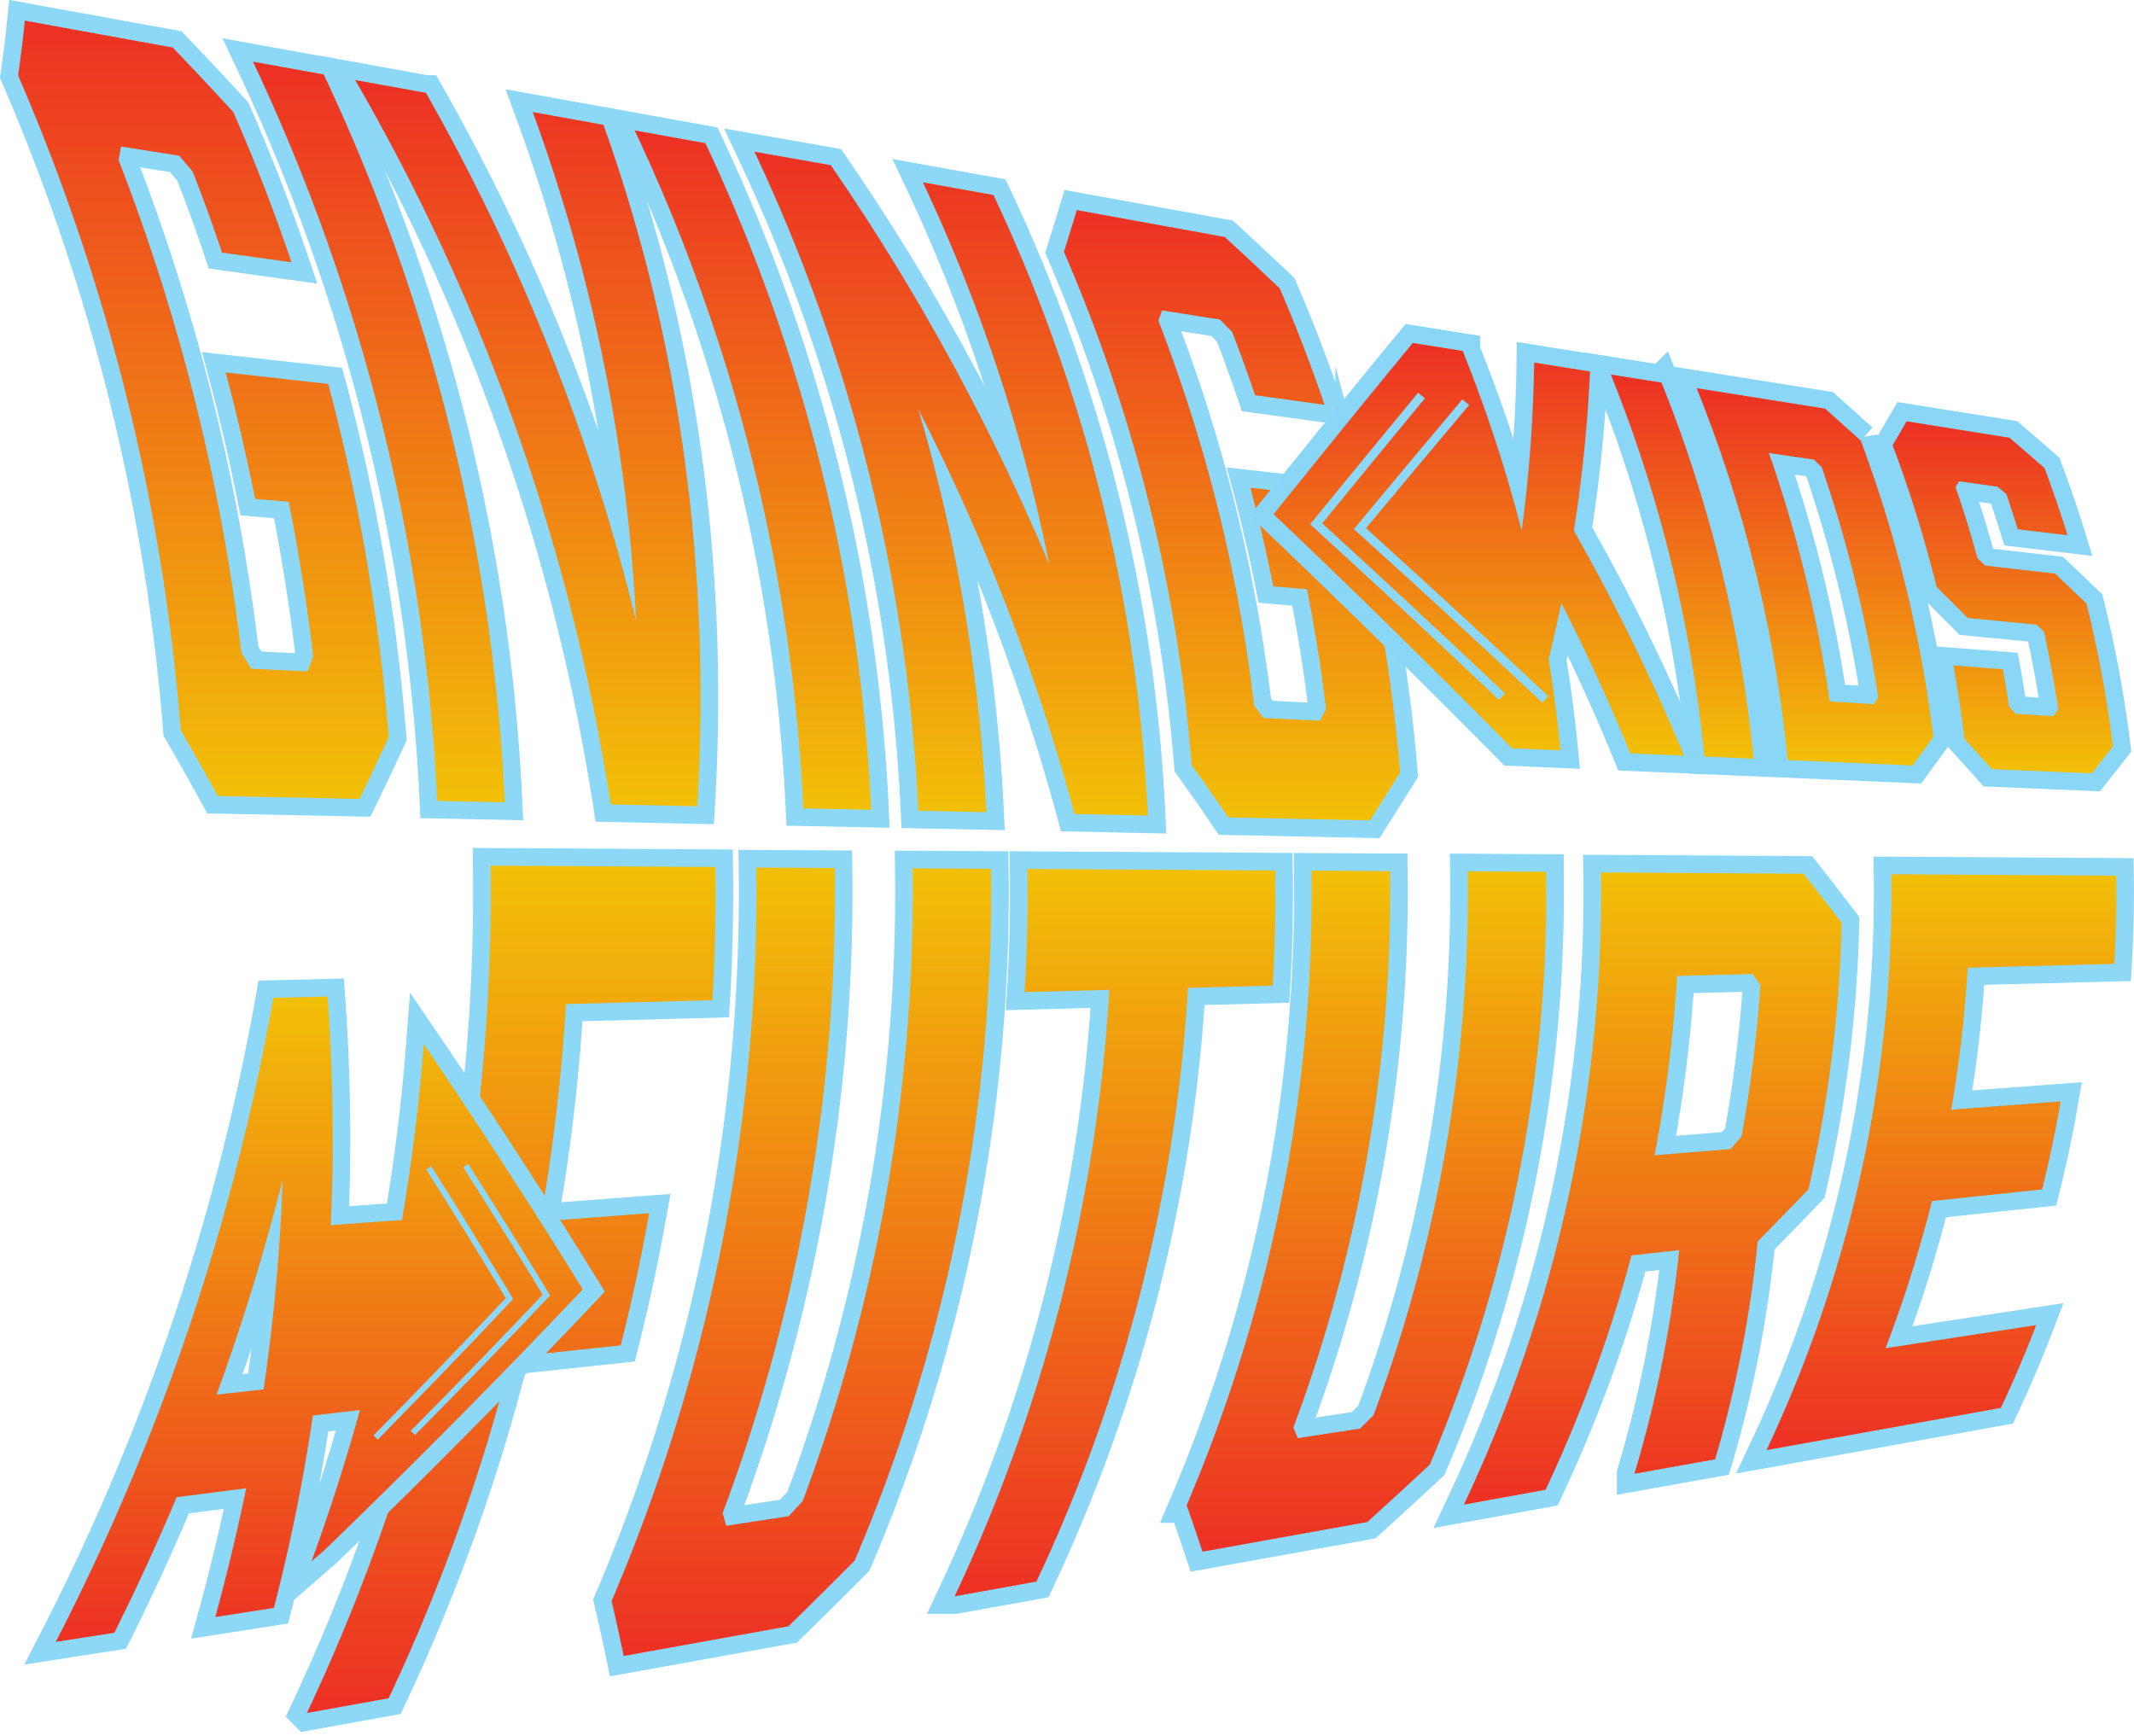 <svg xmlns="http://www.w3.org/2000/svg" xmlns:xlink="http://www.w3.org/1999/xlink" viewBox="0 0 317.28 258.19"><defs><linearGradient id="linear-gradient" x1="30.27" y1="118.85" x2="30.27" y2="3.07" gradientUnits="userSpaceOnUse"><stop offset="0" stop-color="#f2c008"/><stop offset="1" stop-color="#ed3024"/></linearGradient><linearGradient id="linear-gradient-2" x1="56.33" y1="119.3" x2="56.33" y2="9.17" xlink:href="#linear-gradient"/><linearGradient id="linear-gradient-3" x1="78.47" y1="119.89" x2="78.47" y2="11.9" xlink:href="#linear-gradient"/><linearGradient id="linear-gradient-4" x1="111.95" y1="120.42" x2="111.95" y2="19.39" xlink:href="#linear-gradient"/><linearGradient id="linear-gradient-5" x1="141.41" y1="121.27" x2="141.41" y2="22.6" xlink:href="#linear-gradient"/><linearGradient id="linear-gradient-6" x1="183.18" y1="121.95" x2="183.18" y2="31.24" xlink:href="#linear-gradient"/><linearGradient id="linear-gradient-7" x1="219.88" y1="112.37" x2="219.88" y2="51" xlink:href="#linear-gradient"/><linearGradient id="linear-gradient-8" x1="250.11" y1="112.82" x2="250.11" y2="55.69" xlink:href="#linear-gradient"/><linearGradient id="linear-gradient-9" x1="269.84" y1="113.83" x2="269.84" y2="57.72" xlink:href="#linear-gradient"/><linearGradient id="linear-gradient-10" x1="297.8" y1="114.97" x2="297.8" y2="62.69" xlink:href="#linear-gradient"/><linearGradient id="linear-gradient-11" x1="76.01" y1="128.72" x2="76.01" y2="254.72" xlink:href="#linear-gradient"/><linearGradient id="linear-gradient-12" x1="119.15" y1="128.96" x2="119.15" y2="246.24" xlink:href="#linear-gradient"/><linearGradient id="linear-gradient-13" x1="165.78" y1="129.21" x2="165.78" y2="237.37" xlink:href="#linear-gradient"/><linearGradient id="linear-gradient-14" x1="203.2" y1="129.46" x2="203.2" y2="230.73" xlink:href="#linear-gradient"/><linearGradient id="linear-gradient-15" x1="245.74" y1="129.72" x2="245.74" y2="223.73" xlink:href="#linear-gradient"/><linearGradient id="linear-gradient-16" x1="288.65" y1="129.98" x2="288.65" y2="215.63" xlink:href="#linear-gradient"/><linearGradient id="linear-gradient-17" x1="47.47" y1="148.23" x2="47.47" y2="244.14" xlink:href="#linear-gradient"/></defs><title>future</title><g id="Layer_2" data-name="Layer 2"><g id="Layer_1-2" data-name="Layer 1"><path d="M26.87,108.59A305.81,305.81,0,0,0,2.69,11.22c.39-2.75.73-5.47,1-8.15l22,4q4.62,4.82,9,9.6Q39.52,27.67,43.34,39L33,37.56Q31,31.5,28.63,25.49l-2-2.34L18,21.79c-.12.67-.24,1.34-.37,2A301.51,301.51,0,0,1,35.89,97.06c.49.79,1,1.58,1.46,2.37l8.37.4c.29-.74.57-1.48.85-2.22q-1.37-11.52-3.64-23l-5-.42q-1.89-9.46-4.38-18.81l15.25,1.71a293.21,293.21,0,0,1,9,52.52q-2.1,4.56-4.35,9.19l-21.07-.43Q29.72,113.53,26.87,108.59Z" style="fill:none;stroke:#8dd7f7;stroke-miterlimit:10;stroke-width:5.23px"/><path d="M65,119.09A289.48,289.48,0,0,0,37.61,9.17l10.52,1.9A284.87,284.87,0,0,1,75.05,119.3Z" style="fill:none;stroke:#8dd7f7;stroke-miterlimit:10;stroke-width:5.23px"/><path d="M103.68,119.89l-12.88-.27a308.93,308.93,0,0,0-38-107.72l10.52,1.9A306,306,0,0,1,94.57,92.29,256,256,0,0,0,79.2,16.66l10.52,1.9C101,50.1,105.79,84.54,103.68,119.89Z" style="fill:none;stroke:#8dd7f7;stroke-miterlimit:10;stroke-width:5.23px"/><path d="M119.43,120.21A265.64,265.64,0,0,0,94.36,19.39l10.52,1.9a261,261,0,0,1,24.65,99.13Z" style="fill:none;stroke:#8dd7f7;stroke-miterlimit:10;stroke-width:5.23px"/><path d="M136.53,120.56a257.88,257.88,0,0,0-24.36-98l11.35,2A333,333,0,0,1,156,83.93a247.45,247.45,0,0,0-18.79-56.82L147.71,29a243.21,243.21,0,0,1,22.95,92.27l-10.9-.23a309,309,0,0,0-23.23-60.2,253.45,253.45,0,0,1,10.11,59.93Z" style="fill:none;stroke:#8dd7f7;stroke-miterlimit:10;stroke-width:5.23px"/><path d="M177.18,113.78a240,240,0,0,0-19-76.34q1-3.15,1.92-6.2l22,4q4.16,3.82,8.17,7.64,3.69,8.55,6.66,17.31l-10.33-1.42q-1.6-4.73-3.4-9.39l-1.81-1.86-8.61-1.36-.55,1.53a235.63,235.63,0,0,1,14.23,57.21l1.4,1.86,8.37.41.92-1.72q-1.06-9-2.84-17.84l-5-.42q-1.47-7.38-3.41-14.66l15.25,1.71a225.64,225.64,0,0,1,7,40.65q-2.17,3.51-4.47,7.1l-21.08-.44Q180,117.68,177.18,113.78Z" style="fill:none;stroke:#8dd7f7;stroke-miterlimit:10;stroke-width:5.23px"/><path d="M26.87,108.59A305.81,305.81,0,0,0,2.69,11.22c.39-2.75.73-5.47,1-8.15l22,4q4.62,4.82,9,9.6Q39.52,27.67,43.34,39L33,37.56Q31,31.5,28.63,25.49l-2-2.34L18,21.79c-.12.67-.24,1.34-.37,2A301.51,301.51,0,0,1,35.89,97.06c.49.79,1,1.58,1.46,2.37l8.37.4c.29-.74.57-1.48.85-2.22q-1.37-11.52-3.64-23l-5-.42q-1.89-9.46-4.38-18.81l15.25,1.71a293.21,293.21,0,0,1,9,52.52q-2.1,4.56-4.35,9.19l-21.07-.43Q29.72,113.53,26.87,108.59Z" style="fill:url(#linear-gradient)"/><path d="M65,119.09A289.48,289.48,0,0,0,37.61,9.17l10.52,1.9A284.87,284.87,0,0,1,75.05,119.3Z" style="fill:url(#linear-gradient-2)"/><path d="M103.68,119.89l-12.88-.27a308.93,308.93,0,0,0-38-107.72l10.52,1.9A306,306,0,0,1,94.57,92.29,256,256,0,0,0,79.2,16.66l10.52,1.9C101,50.1,105.79,84.54,103.68,119.89Z" style="fill:url(#linear-gradient-3)"/><path d="M119.43,120.21A265.64,265.64,0,0,0,94.36,19.39l10.52,1.9a261,261,0,0,1,24.65,99.13Z" style="fill:url(#linear-gradient-4)"/><path d="M136.53,120.56a257.88,257.88,0,0,0-24.36-98l11.35,2A333,333,0,0,1,156,83.93a247.45,247.45,0,0,0-18.79-56.82L147.71,29a243.21,243.21,0,0,1,22.95,92.27l-10.9-.23a309,309,0,0,0-23.23-60.2,253.45,253.45,0,0,1,10.11,59.93Z" style="fill:url(#linear-gradient-5)"/><path d="M177.18,113.78a240,240,0,0,0-19-76.34q1-3.15,1.92-6.2l22,4q4.16,3.82,8.17,7.64,3.69,8.55,6.66,17.31l-10.33-1.42q-1.6-4.73-3.4-9.39l-1.81-1.86-8.61-1.36-.55,1.53a235.63,235.63,0,0,1,14.23,57.21l1.4,1.86,8.37.41.92-1.72q-1.06-9-2.84-17.84l-5-.42q-1.47-7.38-3.41-14.66l15.25,1.71a225.64,225.64,0,0,1,7,40.65q-2.17,3.51-4.47,7.1l-21.08-.44Q180,117.68,177.18,113.78Z" style="fill:url(#linear-gradient-6)"/><path d="M234,78.92a305.37,305.37,0,0,1,16.39,33.45l-8-.34q-4.53-11.09-10.25-22.37c-.58,2.77-1.2,5.57-1.89,8.39q1.1,6.75,1.76,13.53l-7.2-.31c-10.93-11.06-22.71-22.7-35.46-34.81,7.43-9.21,14.29-17.71,20.7-25.46l7.42,1.18a214.6,214.6,0,0,1,8.77,26.73,208.46,208.46,0,0,0,1.85-25l8.31,1.33A212.44,212.44,0,0,1,234,78.92Z" style="fill:none;stroke:#8ad6f7;stroke-width:5.23px"/><path d="M253.4,112.5a205.66,205.66,0,0,0-13.91-56.81l7.54,1.2a203,203,0,0,1,13.69,55.93Z" style="fill:none;stroke:#8ad6f7;stroke-width:5.23px"/><path d="M271.35,60.76q2.68,2.39,5.3,4.76a191.09,191.09,0,0,1,10.79,44.08l-3.09,4.23-18.56-.8a200.44,200.44,0,0,0-13.54-55.31Zm7.25,43.95c.21-.34.43-.68.65-1a194.45,194.45,0,0,0-8.39-34.22l-1.18-1.15L263,67.37a197.52,197.52,0,0,1,9.05,36.93Z" style="fill:none;stroke:#8ad6f7;stroke-width:5.23px"/><path d="M300,78.71q-.81-2.62-1.7-5.23L297,72.38l-5.72-.81-.54.87Q292.57,77.68,294,83l1.16,1.11,10.39,1.18c1.57,1.49,3.13,3,4.66,4.44A178.66,178.66,0,0,1,314.15,111L311,115l-14.87-.63c-1.33-1.49-2.68-3-4.05-4.49q-.66-5.49-1.65-10.93l7.35.57c.34,1.84.64,3.69.92,5.54l1,1.08,5.6.35.72-1c-.58-3.85-1.28-7.7-2.11-11.52l-1.09-1.08-10.29-1c-1.51-1.53-3.05-3.07-4.6-4.61a188.64,188.64,0,0,0-6.54-21.08c.71-1.2,1.4-2.38,2.08-3.55l15.3,2.44q2.64,2.27,5.2,4.5,1.88,5,3.43,10Z" style="fill:none;stroke:#8ad6f7;stroke-width:5.23px"/><path d="M234,78.92a305.37,305.37,0,0,1,16.39,33.45l-8-.34q-4.53-11.09-10.25-22.37c-.58,2.77-1.2,5.57-1.89,8.39q1.1,6.75,1.76,13.53l-7.2-.31c-10.93-11.06-22.71-22.7-35.46-34.81,7.43-9.21,14.29-17.71,20.7-25.46l7.42,1.18a214.6,214.6,0,0,1,8.77,26.73,208.46,208.46,0,0,0,1.85-25l8.31,1.33A212.44,212.44,0,0,1,234,78.92Z" style="fill:url(#linear-gradient-7)"/><path d="M253.4,112.5a205.66,205.66,0,0,0-13.91-56.81l7.54,1.2a203,203,0,0,1,13.69,55.93Z" style="fill:url(#linear-gradient-8)"/><path d="M271.35,60.76q2.68,2.39,5.3,4.76a191.09,191.09,0,0,1,10.79,44.08l-3.09,4.23-18.56-.8a200.44,200.44,0,0,0-13.54-55.31Zm7.25,43.95c.21-.34.43-.68.65-1a194.45,194.45,0,0,0-8.39-34.22l-1.18-1.15L263,67.37a197.52,197.52,0,0,1,9.05,36.93Z" style="fill:url(#linear-gradient-9)"/><path d="M300,78.71q-.81-2.62-1.7-5.23L297,72.38l-5.72-.81-.54.87Q292.57,77.68,294,83l1.16,1.11,10.39,1.18c1.57,1.49,3.13,3,4.66,4.44A178.66,178.66,0,0,1,314.15,111L311,115l-14.87-.63c-1.33-1.49-2.68-3-4.05-4.49q-.66-5.49-1.65-10.93l7.35.57c.34,1.84.64,3.69.92,5.54l1,1.08,5.6.35.72-1c-.58-3.85-1.28-7.7-2.11-11.52l-1.09-1.08-10.29-1c-1.51-1.53-3.05-3.07-4.6-4.61a188.64,188.64,0,0,0-6.54-21.08c.71-1.2,1.4-2.38,2.08-3.55l15.3,2.44q2.64,2.27,5.2,4.5,1.88,5,3.43,10Z" style="fill:url(#linear-gradient-10)"/><path d="M106.37,128.92q.13,9.92-.45,19.81l-21.78.57a279.66,279.66,0,0,1-3.81,32.33l16.19-1.23q-1.76,9.89-4.23,19.65L76,201.79a281.44,281.44,0,0,1-18.22,50.74l-12.15,2.19a285.93,285.93,0,0,0,27.3-126Z" style="fill:none;stroke:#8dd7f7;stroke-miterlimit:10;stroke-width:5.23px"/><path d="M127.07,232.06q-4.81,4.86-9.84,9.76l-24.5,4.42c-.56-2.67-1.15-5.39-1.8-8.16A268.7,268.7,0,0,0,112.44,129l11.67.07A263.68,263.68,0,0,1,107.44,225l.54,1.88,9.26-1.42,2.1-2.24a258.56,258.56,0,0,0,16.34-94.1l11.67.07A253.44,253.44,0,0,1,127.07,232.06Z" style="fill:none;stroke:#8dd7f7;stroke-miterlimit:10;stroke-width:5.23px"/><path d="M189.22,146.56l-12.59.33a240.43,240.43,0,0,1-22.54,88.29l-12.16,2.19a245.25,245.25,0,0,0,23-90.18l-12.6.33q.56-9.15.42-18.31l36.84.22C189.69,135.14,189.56,140.86,189.22,146.56Z" style="fill:none;stroke:#8dd7f7;stroke-miterlimit:10;stroke-width:5.23px"/><path d="M212.57,217.8q-4.55,4.24-9.28,8.52l-24.5,4.41c-.75-2.25-1.54-4.56-2.36-6.9A232.47,232.47,0,0,0,195,129.46l11.67.07a227.41,227.41,0,0,1-14.37,82.72c.22.54.43,1.07.65,1.6l9.26-1.42,2-2a222.11,222.11,0,0,0,14-80.87l11.67.07A217.1,217.1,0,0,1,212.57,217.8Z" style="fill:none;stroke:#8dd7f7;stroke-miterlimit:10;stroke-width:5.23px"/><path d="M217.65,223.73a213.4,213.4,0,0,0,20.38-94l30.13.19q2.89,3.69,5.66,7.31a197.2,197.2,0,0,1-4.94,39.61q-3.69,3.84-7.55,7.76A175.85,175.85,0,0,1,255,217l-12,2.15a181.45,181.45,0,0,0,6.66-33.26l-7.09.79a208.34,208.34,0,0,1-12.78,34.85Zm39.66-52.87,1.62-1.89a203.17,203.17,0,0,0,2.81-22.49l-1.18-1.65-11.22.29A206.81,206.81,0,0,1,246,171.78Z" style="fill:none;stroke:#8dd7f7;stroke-miterlimit:10;stroke-width:5.23px"/><path d="M262.64,215.63A194.29,194.29,0,0,0,281.2,130l33.44.21q.09,6.56-.29,13.12l-21.79.56A190.39,190.39,0,0,1,290.11,165l16.27-1.22q-1.14,6.58-2.76,13.08l-16.38,1.73a190.57,190.57,0,0,1-6.9,21.88l22.4-3.43q-2.39,6.22-5.25,12.31Z" style="fill:none;stroke:#8dd7f7;stroke-miterlimit:10;stroke-width:5.23px"/><path d="M106.37,128.92q.13,9.92-.45,19.81l-21.78.57a279.66,279.66,0,0,1-3.81,32.33l16.19-1.23q-1.76,9.89-4.23,19.65L76,201.79a281.44,281.44,0,0,1-18.22,50.74l-12.15,2.19a285.93,285.93,0,0,0,27.3-126Z" style="fill:url(#linear-gradient-11)"/><path d="M127.07,232.06q-4.81,4.86-9.84,9.76l-24.5,4.42c-.56-2.67-1.15-5.39-1.8-8.16A268.7,268.7,0,0,0,112.44,129l11.67.07A263.68,263.68,0,0,1,107.44,225l.54,1.88,9.26-1.42,2.1-2.24a258.56,258.56,0,0,0,16.34-94.1l11.67.07A253.44,253.44,0,0,1,127.07,232.06Z" style="fill:url(#linear-gradient-12)"/><path d="M189.22,146.56l-12.59.33a240.43,240.43,0,0,1-22.54,88.29l-12.16,2.19a245.25,245.25,0,0,0,23-90.18l-12.6.33q.56-9.15.42-18.31l36.84.22C189.69,135.14,189.56,140.86,189.22,146.56Z" style="fill:url(#linear-gradient-13)"/><path d="M212.57,217.8q-4.55,4.24-9.28,8.52l-24.5,4.41c-.75-2.25-1.54-4.56-2.36-6.9A232.47,232.47,0,0,0,195,129.46l11.67.07a227.41,227.41,0,0,1-14.37,82.72c.22.54.43,1.07.65,1.6l9.26-1.42,2-2a222.11,222.11,0,0,0,14-80.87l11.67.07A217.1,217.1,0,0,1,212.57,217.8Z" style="fill:url(#linear-gradient-14)"/><path d="M217.65,223.73a213.4,213.4,0,0,0,20.38-94l30.13.19q2.89,3.69,5.66,7.31a197.2,197.2,0,0,1-4.94,39.61q-3.69,3.84-7.55,7.76A175.85,175.85,0,0,1,255,217l-12,2.15a181.45,181.45,0,0,0,6.66-33.26l-7.09.79a208.34,208.34,0,0,1-12.78,34.85Zm39.66-52.87,1.62-1.89a203.17,203.17,0,0,0,2.81-22.49l-1.18-1.65-11.22.29A206.81,206.81,0,0,1,246,171.78Z" style="fill:url(#linear-gradient-15)"/><path d="M262.64,215.63A194.29,194.29,0,0,0,281.2,130l33.44.21q.09,6.56-.29,13.12l-21.79.56A190.39,190.39,0,0,1,290.11,165l16.27-1.22q-1.14,6.58-2.76,13.08l-16.38,1.73a190.57,190.57,0,0,1-6.9,21.88l22.4-3.43q-2.39,6.22-5.25,12.31Z" style="fill:url(#linear-gradient-16)"/><path d="M223.31,103.59q-13.08-12.41-27.62-25.7c5.52-6.75,10.72-13.12,15.66-19.08" style="fill:none;stroke:#8dd7f7;stroke-miterlimit:10;stroke-width:1.308px"/><path d="M229.75,104q-13-12.24-27.56-25.39,8.31-10,15.74-18.81" style="fill:none;stroke:#8dd7f7;stroke-miterlimit:10;stroke-width:1.308px"/><path d="M63,155.25q-1,13.13-3.24,26.16l-10.58.77a292.2,292.2,0,0,0-.48-34l-8.06.19A337.12,337.12,0,0,1,8.29,244.14L17,242.79q5-10,9.26-20.16L36.6,221.3q-2,9.69-4.59,19.15l8.71-1.36a270.31,270.31,0,0,0,5.8-28.61l7-.81Q50.38,221,46.31,232.18l2-1.74C62,217.21,74.76,204.27,86.65,191.73,79.55,180.26,71.71,168.07,63,155.25ZM32.2,207.38a324.9,324.9,0,0,0,9.83-32,284.89,284.89,0,0,1-2.84,31.22Z" style="fill:none;stroke:#8dd7f7;stroke-miterlimit:10;stroke-width:5.23px"/><path d="M63,155.25q-1,13.13-3.24,26.16l-10.58.77a292.2,292.2,0,0,0-.48-34l-8.06.19A337.12,337.12,0,0,1,8.29,244.14L17,242.79q5-10,9.26-20.16L36.6,221.3q-2,9.69-4.59,19.15l8.71-1.36a270.31,270.31,0,0,0,5.8-28.61l7-.81Q50.38,221,46.31,232.18l2-1.74C62,217.21,74.76,204.27,86.65,191.73,79.55,180.26,71.71,168.07,63,155.25ZM32.2,207.38a324.9,324.9,0,0,0,9.83-32,284.89,284.89,0,0,1-2.84,31.22Z" style="fill:url(#linear-gradient-17)"/><path d="M69.24,173.32q6.33,9.92,12,19.25-9.54,10.1-19.86,20.5" style="fill:none;stroke:#8dd7f7;stroke-miterlimit:10;stroke-width:0.889px"/><path d="M63.75,173.66q6.31,10,12,19.43-9.57,10.17-19.9,20.66" style="fill:none;stroke:#8dd7f7;stroke-miterlimit:10;stroke-width:0.889px"/></g></g></svg>